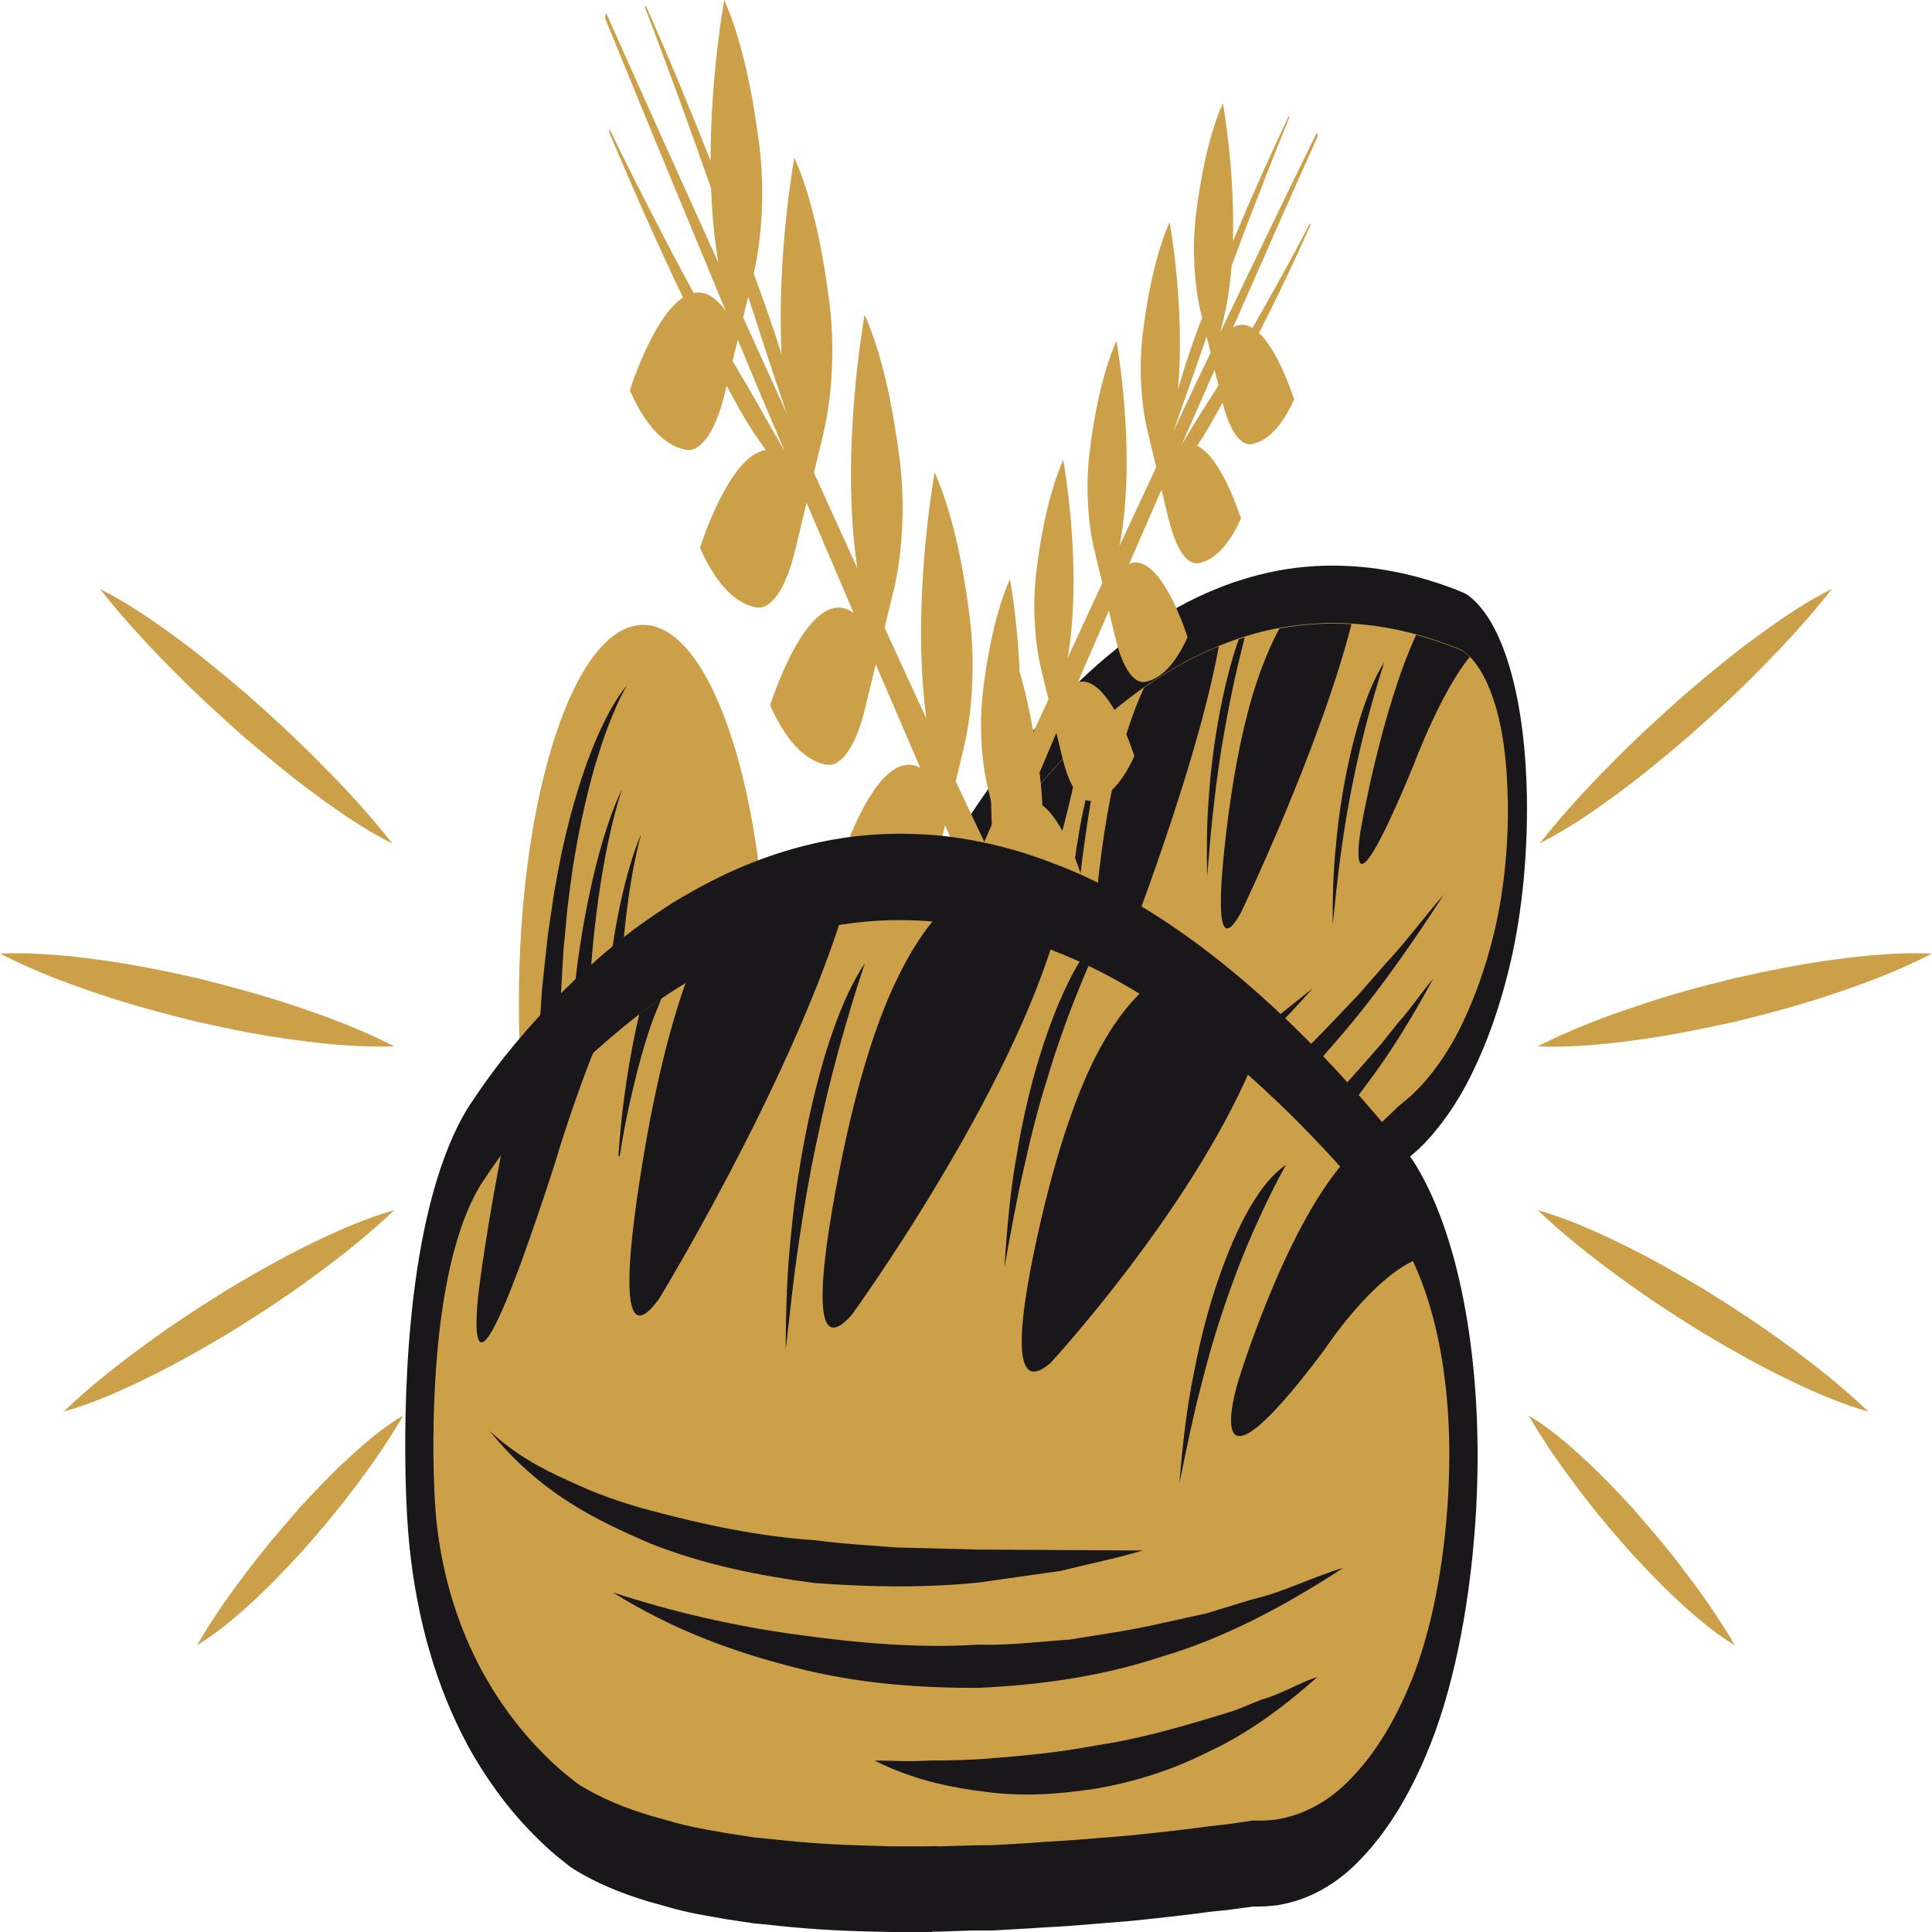 <svg width="256" height="256" viewBox="0 0 256 256" fill="none" xmlns="http://www.w3.org/2000/svg">
<path d="M216.874 137.8C221.236 137.225 225.598 136.325 229.952 135.375C234.305 134.3 238.659 133.15 242.996 131.675C247.342 130.225 251.679 128.575 256 126.35C251.613 126.175 247.243 126.575 242.881 127.175C238.52 127.75 234.158 128.65 229.804 129.625C225.45 130.7 221.097 131.85 216.759 133.35C212.414 134.8 208.076 136.45 203.755 138.65C208.142 138.825 212.512 138.4 216.874 137.8ZM26.049 135.375C30.402 136.35 34.764 137.25 39.126 137.8C43.488 138.4 47.858 138.8 52.245 138.65C47.924 136.425 43.578 134.8 39.241 133.35C34.895 131.875 30.55 130.725 26.196 129.625C21.842 128.65 17.48 127.75 13.118 127.175C8.757 126.575 4.387 126.175 0 126.35C4.321 128.575 8.666 130.225 13.004 131.675C17.349 133.15 21.695 134.3 26.049 135.375ZM32.362 97.675C35.592 100.425 38.839 103.125 42.111 105.5C45.374 107.9 48.662 110.125 51.999 111.775C48.875 107.825 45.702 104.4 42.512 101.2C39.323 97.95 36.109 95.025 32.886 92.15C29.656 89.4 26.409 86.7 23.146 84.325C19.883 81.925 16.595 79.725 13.258 78.05C16.382 82.025 19.555 85.425 22.744 88.65C25.934 91.9 29.148 94.825 32.378 97.7L32.362 97.675ZM223.638 97.675C226.86 94.825 230.083 91.9 233.272 88.625C236.462 85.4 239.635 82 242.758 78.025C239.421 79.675 236.134 81.9 232.87 84.3C229.599 86.675 226.36 89.35 223.13 92.125C219.908 95 216.685 97.925 213.504 101.175C210.315 104.4 207.142 107.8 204.018 111.75C207.355 110.075 210.643 107.875 213.906 105.475C217.177 103.1 220.416 100.425 223.655 97.65L223.638 97.675ZM216.546 200.075C214.267 197.575 211.971 195.175 209.642 193.075C207.322 190.925 204.969 189 202.558 187.575C204.698 191.25 206.904 194.35 209.134 197.3C211.356 200.275 213.619 202.925 215.89 205.5C218.169 207.975 220.465 210.4 222.794 212.5C225.114 214.625 227.467 216.575 229.878 218C227.738 214.35 225.532 211.225 223.302 208.3C221.08 205.325 218.817 202.675 216.546 200.1V200.075ZM225.852 170.875C222.195 168.7 218.538 166.6 214.857 164.825C211.176 163.025 207.486 161.4 203.755 160.35C207.33 163.75 210.946 166.575 214.57 169.225C218.194 171.9 221.834 174.25 225.483 176.525C229.14 178.7 232.797 180.8 236.478 182.575C240.159 184.375 243.849 186 247.58 187.05C244.005 183.65 240.389 180.8 236.765 178.175C233.141 175.5 229.501 173.15 225.844 170.875H225.852ZM39.454 200.075C37.183 202.675 34.92 205.325 32.698 208.275C30.468 211.2 28.262 214.325 26.122 217.975C28.533 216.55 30.878 214.6 33.206 212.475C35.535 210.375 37.822 207.95 40.11 205.475C42.381 202.9 44.644 200.25 46.866 197.275C49.096 194.35 51.302 191.225 53.442 187.55C51.031 188.95 48.686 190.9 46.358 193.05C44.029 195.15 41.742 197.575 39.454 200.05V200.075ZM41.43 169.225C45.054 166.575 48.67 163.75 52.245 160.35C48.514 161.4 44.824 163.025 41.143 164.825C37.462 166.6 33.797 168.7 30.148 170.875C26.499 173.15 22.851 175.5 19.235 178.175C15.611 180.825 11.995 183.65 8.42 187.05C12.151 186 15.841 184.4 19.522 182.575C23.203 180.8 26.868 178.7 30.517 176.525C34.166 174.25 37.814 171.9 41.43 169.225Z" fill="#CCA048"/>
<path d="M85.222 183.25C94.319 183.25 101.694 160.763 101.694 133.025C101.694 105.286 94.319 82.8 85.222 82.8C76.125 82.8 68.75 105.286 68.75 133.025C68.75 160.763 76.125 183.25 85.222 183.25Z" fill="#CCA048"/>
<path d="M83.127 90.7C81.29 93.925 79.7 98.25 78.379 103.125C77.076 108.025 76.002 113.425 75.329 119.25C75.124 120.65 75.034 122.2 74.878 123.65L74.665 125.85L74.534 128.125C74.452 129.625 74.354 131.125 74.288 132.625L74.198 137.2L74.149 139.475L74.181 141.775L74.247 146.325C74.346 149.35 74.534 152.375 74.674 155.35L71.049 156.725C71.049 153.275 71.008 149.85 71.049 146.45L71.213 141.325L71.295 138.775L71.468 136.25L71.812 131.225C71.968 129.575 72.156 127.95 72.329 126.325L72.591 123.9L72.935 121.575C73.181 120.05 73.362 118.45 73.657 117C74.69 111 76.117 105.725 77.707 101.25C79.314 96.8 81.134 93.15 83.11 90.75L83.127 90.7Z" fill="#1A171A"/>
<path d="M82.403 104.625C81.271 108.075 80.394 112.125 79.697 116.375C79.008 120.625 78.5 125.1 78.221 129.65C77.967 134.225 77.811 138.8 77.934 143.35C77.934 145.625 78.098 147.9 78.172 150.125C78.295 152.35 78.492 154.575 78.639 156.775L75.032 158.55C75.015 155.925 74.958 153.325 74.983 150.725C75.056 148.1 75.04 145.525 75.196 142.95C75.384 137.8 75.885 132.8 76.475 128.025C77.098 123.275 77.942 118.85 78.926 114.875C79.918 110.9 81.075 107.35 82.403 104.6V104.625Z" fill="#1A171A"/>
<path d="M84.953 110.5C84.101 113.7 83.461 117.3 83.01 121.025C82.559 124.75 82.289 128.625 82.256 132.45C82.231 136.275 82.33 140.025 82.691 143.625C82.813 145.425 83.084 147.15 83.281 148.875C83.519 150.575 83.83 152.225 84.084 153.85L80.715 158.15C80.542 155.925 80.329 153.775 80.206 151.55C80.116 149.275 79.96 147.1 79.977 144.8C79.878 140.3 80.1 135.775 80.452 131.55C80.813 127.275 81.436 123.325 82.198 119.75C82.961 116.2 83.888 113.025 84.953 110.5Z" fill="#1A171A"/>
<path d="M158.711 178.25L155.038 181.225L153.054 182.75C150.316 184.875 147.577 186.9 144.953 188.7L143.289 189.875L140.993 191.35L139.116 192.525C138.173 193.125 137.23 193.65 136.328 194.125L134.131 195.25C131.663 196.475 129.441 197.3 127.514 197.65C127.514 197.65 127.079 197.725 126.366 197.7C125.694 197.75 124.734 197.65 123.75 197.475C122.439 197.225 121.258 196.825 120.151 196.25C119.175 195.75 118.224 195.1 117.339 194.325C114.281 191.525 112.124 187.175 110.911 181.325C110.575 179.7 110.345 178.05 110.173 176.625C109.427 170.4 108.123 154.75 111.968 141.725C112.337 140.5 112.715 139.4 113.116 138.375C113.493 137.35 114.24 135.425 115.346 132.825C117.65 127.5 120.159 122.375 122.824 117.575C123.669 116.05 124.554 114.5 125.497 112.9C126.104 111.9 126.71 110.925 127.35 109.925C128.244 108.525 129.162 107.1 130.129 105.725C134.147 99.875 138.419 94.725 142.822 90.475C144.412 88.925 146.06 87.475 147.733 86.125C148.807 85.25 149.906 84.425 151.029 83.625C154.448 81.225 157.867 79.35 161.188 78.025C161.95 77.7 162.754 77.4 163.573 77.125L164.697 76.775C166.082 76.325 167.616 75.95 169.387 75.6C172.617 75 175.897 74.825 179.144 75.025C182.046 75.2 184.989 75.7 187.884 76.475C189.942 77.025 192.008 77.725 194 78.575C194.172 78.65 194.746 78.95 195.55 79.775C199.584 83.8 202.126 93.45 202.322 105.575C202.454 113.75 201.568 122.025 199.822 128.875C198.633 133.65 197.067 138.075 195.181 141.95C194.615 143.15 193.967 144.35 193.287 145.475C192.369 147.025 191.327 148.5 190.188 149.875C189.556 150.65 188.884 151.375 188.171 152.075C187.638 152.575 187.121 153.025 186.588 153.475L186.129 153.825C185.924 154.025 185.285 154.65 184.301 155.575C183.981 155.9 183.587 156.25 183.153 156.65L182.53 157.225C180.783 158.875 178.455 161.075 175.741 163.55L172.789 166.2C171.42 167.425 169.977 168.725 168.477 170L166.992 171.3L163.86 174L162.106 175.45L159.367 177.75L158.72 178.25H158.711Z" fill="#1A171A"/>
<path d="M199.801 105.975C199.908 112.575 199.154 118.975 197.825 124.2C196.965 127.65 195.661 131.7 193.759 135.625C193.242 136.725 192.676 137.775 192.07 138.775C191.225 140.2 190.282 141.525 189.249 142.775C188.659 143.5 188.044 144.15 187.38 144.8C186.757 145.4 186.101 145.95 185.42 146.475C185.42 146.475 184.748 147.125 183.543 148.275C183.051 148.75 182.46 149.275 181.788 149.9C180.033 151.575 177.713 153.75 175.007 156.2C174.392 156.75 173.761 157.325 173.113 157.9C171.449 159.375 169.662 161 167.784 162.6C167.276 163.05 166.767 163.475 166.259 163.95C165.242 164.825 164.217 165.725 163.16 166.625C162.586 167.1 162.02 167.55 161.438 168.025C160.544 168.775 159.642 169.525 158.724 170.3C158.232 170.675 157.748 171.075 157.256 171.475C156.305 172.225 155.346 173.025 154.403 173.775C153.755 174.25 153.099 174.8 152.452 175.275C149.738 177.4 147.024 179.375 144.4 181.2C143.834 181.575 143.302 181.975 142.744 182.35C141.981 182.85 141.227 183.325 140.481 183.8C139.85 184.2 139.235 184.575 138.62 184.95C137.693 185.525 136.783 186.05 135.898 186.525L133.709 187.65C131.347 188.825 129.191 189.625 127.354 189.975C127.354 189.975 126.994 190.05 126.403 190.025C125.788 190.05 124.911 190 123.902 189.8C122.894 189.6 121.754 189.275 120.574 188.675C119.721 188.25 118.86 187.675 118.04 186.95C115.933 185.025 114.031 181.975 113.03 177.2C112.817 176.175 112.662 175.025 112.514 173.875C111.924 168.95 110.907 156.725 113.826 146.825C114.105 145.9 114.392 145.05 114.703 144.275C115.146 143.075 115.867 141.225 116.859 138.9C118.532 135.05 120.943 129.825 124.083 124.175C124.911 122.7 125.772 121.175 126.69 119.6C127.264 118.65 127.854 117.7 128.478 116.725C129.338 115.375 130.224 114 131.167 112.65C134.75 107.45 138.89 102.275 143.556 97.75C146.081 95.3 148.746 93.075 151.574 91.075C154.698 88.9 158.002 87 161.487 85.6C162.348 85.225 163.233 84.925 164.127 84.6C164.39 84.525 164.66 84.45 164.923 84.35H164.931C166.423 83.85 167.956 83.5 169.514 83.2C172.572 82.65 175.753 82.425 179.058 82.625C181.829 82.8 184.691 83.25 187.626 84.05C189.602 84.575 191.594 85.25 193.627 86.1C193.627 86.1 194.07 86.325 194.718 86.975C196.432 88.675 199.572 93.55 199.777 105.875L199.801 105.975Z" fill="#CCA048"/>
<path d="M151.588 91.125C150.596 93.3 149.595 95.925 148.669 99.225C147.144 104.55 146.086 111 145.389 117.75C144.537 126.25 143.799 138 147.349 130.375C147.349 130.375 158.303 103.25 161.5 85.65C158.016 87.05 154.712 88.925 151.588 91.125ZM193.649 86.175C191.616 85.325 189.615 84.65 187.647 84.125C183.007 94.2 180.317 109.875 180.317 109.875C180.317 109.875 177.71 124.625 187.352 101.275C187.352 101.275 190.935 91.65 194.748 87.05C194.1 86.4 193.657 86.175 193.657 86.175H193.649ZM169.527 83.275C168.535 85.125 167.519 87.425 166.559 90.275C164.887 95.25 163.657 101.325 162.78 107.925C161.697 116.2 160.648 127.725 164.395 121C164.395 121 174.857 99.225 179.079 82.7C175.775 82.5 172.594 82.7 169.536 83.275H169.527ZM116.865 138.95C116.028 147.2 115.807 153.6 115.807 153.6C115.807 153.6 115.184 170.25 121.292 137.675C121.292 137.675 122.391 131.05 124.088 124.2C120.948 129.875 118.529 135.075 116.865 138.925V138.95ZM131.172 112.7C130.024 117.9 129.245 123.825 128.77 129.925C128.106 138.6 127.646 150.475 131.016 142.1C131.016 142.1 140.15 116.075 143.561 97.8C138.887 102.325 134.747 107.5 131.172 112.7Z" fill="#1A171A"/>
<path d="M128.493 116.8C128.23 117.9 127.943 119 127.714 120.175C127.32 122.175 126.992 124.275 126.722 126.475C126.443 128.625 126.197 130.925 126.082 133.275H125.967C125.885 128.65 126.164 124.025 126.713 119.675C127.287 118.725 127.878 117.775 128.501 116.8H128.493Z" fill="#1A171A"/>
<path d="M145.699 99.725C145.1 102.725 144.592 105.775 144.108 108.85C143.641 111.925 143.223 115.075 142.895 118.3C142.542 121.5 142.296 124.775 142.116 128.125C141.919 131.475 141.861 134.875 141.788 138.375C141.501 135 141.304 131.45 141.386 127.9C141.419 124.35 141.64 120.8 141.993 117.425C142.714 110.675 143.936 104.35 145.69 99.75L145.699 99.725Z" fill="#1A171A"/>
<path d="M183.385 87.875C182.573 90.35 181.835 92.95 181.13 95.575C180.433 98.225 179.794 101 179.22 103.875C178.629 106.725 178.138 109.75 177.703 112.875C177.252 115.975 176.932 119.25 176.588 122.6C176.571 119.125 176.653 115.525 177.006 112.125C177.309 108.7 177.801 105.425 178.408 102.375C179.63 96.325 181.311 91.05 183.369 87.85L183.385 87.875Z" fill="#1A171A"/>
<path d="M164.938 84.45C164.602 85.725 164.282 87.075 163.971 88.375C163.323 91.15 162.733 94.05 162.224 97.025C161.683 99.95 161.249 103.075 160.888 106.275C160.494 109.45 160.232 112.775 159.953 116.175C159.879 112.675 159.888 109.075 160.175 105.625C160.412 102.175 160.839 98.8 161.388 95.675C162.11 91.625 163.036 87.8 164.143 84.7C164.405 84.625 164.676 84.55 164.938 84.45Z" fill="#1A171A"/>
<path d="M116.883 165.85C119.318 166.15 121.745 165.5 124.155 164.675C126.566 163.9 128.976 162.85 131.362 161.575C136.142 159.05 140.914 156.25 145.645 152.8C148.023 151.225 150.376 149.45 152.746 147.75L159.813 142.25L173.948 130.95C171.661 133.55 169.349 135.9 167.053 138.375L160.076 145.075C155.402 149.35 150.671 153.05 145.924 156.5C141.152 159.675 136.356 162.55 131.502 164.45C126.664 166.2 121.737 167.75 116.883 165.85Z" fill="#1A171A"/>
<path d="M128.735 171.2C134.105 168.7 139.443 165.65 144.739 162.175C150.036 158.7 155.316 154.925 160.531 150.4C163.155 148.375 165.745 145.925 168.345 143.625C170.919 141.075 173.51 138.625 176.068 135.925L179.913 131.9L183.718 127.55C186.284 124.85 188.752 121.425 191.31 118.55C186.465 126.05 181.504 132.975 176.388 138.725C171.304 144.675 166.098 149.625 160.851 154.125C155.587 158.375 150.282 162.225 144.92 165.1C139.558 168 134.163 170.325 128.727 171.25L128.735 171.2Z" fill="#1A171A"/>
<path d="M152.438 167.55C154.036 166.275 155.643 165.075 157.226 163.7C158.816 162.425 160.407 161.1 161.989 159.7C165.146 156.9 168.303 154.025 171.418 150.875C174.55 147.85 177.641 144.425 180.724 140.95L183.036 138.3L185.316 135.45C186.874 133.75 188.341 131.5 189.899 129.7C187.07 134.925 184.135 139.675 181.093 143.675C178.068 147.825 174.96 151.375 171.812 154.525C168.655 157.6 165.466 160.4 162.227 162.55C158.997 164.75 155.734 166.6 152.438 167.55Z" fill="#1A171A"/>
<path d="M109.091 57.45C110.296 52.475 110.624 45.95 109.911 40.175C109.157 34.1 107.771 26.55 105.254 20.875C105.254 20.875 102.909 33.65 103.557 46.925C102.384 43.2 101.138 39.675 99.867 36.275C101.015 31.325 101.327 24.975 100.622 19.3C99.867 13.225 98.482 5.675 95.965 0C95.965 0 94.153 9.875 94.153 21.3C91.348 14.2 88.487 7.3 85.552 0.7L85.47 1.025C88.454 8.775 91.357 16.8 94.218 24.925C94.341 28.25 94.636 31.6 95.194 34.825C90.217 23.825 85.248 12.8 80.312 1.7L80.148 2.35C85.47 15.4 90.824 28.35 96.186 41.25C94.718 39.175 93.275 38.525 91.914 38.825C90.348 35.95 88.79 33.025 87.249 30C85.076 25.825 82.912 21.55 80.788 17.15L80.706 17.475C83.895 25.1 87.159 32.425 90.496 39.425C86.454 42.1 83.453 51.725 83.453 51.725C85.97 57.4 88.749 59.2 90.873 59.6C92.898 59.975 94.841 57.1 96.046 52.1L96.284 51.1C97.448 53.325 98.637 55.45 99.875 57.325C100.408 58.125 100.95 58.9 101.491 59.65C96.62 60.2 92.75 72.6 92.75 72.6C95.267 78.275 98.047 80.075 100.171 80.475C102.196 80.85 104.139 77.975 105.344 72.975L106.877 66.625C108.952 71.5 111.034 76.375 113.117 81.225C107.205 76.925 102.048 93.45 102.048 93.45C104.565 99.125 107.345 100.925 109.468 101.325C111.494 101.7 113.437 98.825 114.642 93.825L116.044 88.025C117.495 91.4 118.947 94.8 120.406 98.175C120.922 99.375 121.439 100.575 121.947 101.75C116.233 98.6 111.338 114.325 111.338 114.325C113.855 120 116.634 121.8 118.758 122.2C120.783 122.575 122.726 119.7 123.932 114.7L125.227 109.35C127.121 113.75 129.023 118.125 130.934 122.475C125.35 120.025 120.636 135.2 120.636 135.2C123.153 140.875 125.932 142.675 128.056 143.075C130.081 143.45 132.024 140.575 133.229 135.575L134.484 130.4C136.632 135.15 138.788 139.825 140.986 144.35C144.511 151.625 148.086 158.75 151.718 165.525L157.203 175.575C159.081 178.7 160.926 181.95 162.82 184.975L162.959 184.3C159.589 176.3 156.162 168.65 152.76 160.85L142.511 137.7C140.387 132.95 138.247 128.3 136.099 123.675L136.976 120.075C138.182 115.1 138.51 108.575 137.796 102.8C137.042 96.725 135.656 89.175 133.139 83.5C133.139 83.5 130.163 99.675 131.827 114.525C130.097 110.85 128.367 107.2 126.637 103.525L127.687 99.175C128.892 94.2 129.22 87.675 128.507 81.9C127.752 75.825 126.367 68.275 123.85 62.6C123.85 62.6 120.668 79.925 122.751 95.2C122.39 94.425 122.029 93.675 121.677 92.9C120.185 89.675 118.709 86.425 117.216 83.175L118.405 78.275C119.611 73.3 119.939 66.775 119.225 61C118.471 54.925 117.085 47.375 114.568 41.7C114.568 41.7 111.248 59.775 113.601 75.275C111.707 71.15 109.821 67 107.935 62.825C107.911 62.725 107.894 62.65 107.87 62.55L109.124 57.375L109.091 57.45ZM100.138 50.75C101.4 53.75 102.671 56.725 103.934 59.7C102.786 57.75 101.646 55.75 100.507 53.725C99.375 51.7 98.219 49.775 97.071 47.85L97.76 45C98.555 46.9 99.351 48.825 100.146 50.75H100.138ZM104.303 54.925C103.18 52.45 102.056 49.975 100.941 47.5C100.113 45.7 99.293 43.85 98.473 42.05L99.138 39.3C100.482 43.45 101.81 47.6 103.18 51.625C103.557 52.725 103.926 53.825 104.295 54.925H104.303Z" fill="#CCA048"/>
<path d="M154.897 68.925C155.808 72.7 157.275 74.9 158.808 74.625C160.415 74.325 162.523 72.975 164.433 68.7C164.433 68.7 161.932 60.65 158.636 59.075C159.784 57.325 160.899 55.375 161.998 53.35C162.908 57 164.351 59.125 165.851 58.85C167.458 58.55 169.566 57.2 171.476 52.925C171.476 52.925 169.541 46.7 166.835 44.125C169.156 39.55 171.435 34.8 173.657 29.8L173.6 29.55C171.082 34.375 168.533 38.95 165.958 43.45C165.146 42.975 164.285 42.85 163.392 43.375C167.122 34.9 170.853 26.425 174.608 18.05L174.493 17.55C170.197 26.325 165.917 35.225 161.645 44.125C162.465 41.35 162.949 38.325 163.187 35.25C164.22 32.45 165.269 29.675 166.335 26.95C167.819 23.1 169.311 19.3 170.836 15.6L170.779 15.35C168.254 20.65 165.778 26.2 163.367 31.975C163.646 22.45 162.039 13.675 162.039 13.675C160.128 17.95 159.071 23.675 158.497 28.25C157.948 32.625 158.193 37.55 159.104 41.35L159.284 42.1C158.489 44.175 157.718 46.3 156.996 48.6C156.685 49.6 156.382 50.6 156.086 51.625C157.054 40.75 154.988 29.425 154.988 29.425C153.077 33.7 152.02 39.425 151.446 44C150.896 48.375 151.142 53.3 152.052 57.1L153.208 61.9C151.585 65.375 149.962 68.85 148.338 72.35C150.691 60.3 147.936 45.175 147.936 45.175C146.026 49.45 144.968 55.175 144.394 59.75C143.845 64.125 144.091 69.05 145.001 72.85L146.059 77.25C144.927 79.7 143.796 82.125 142.673 84.575C142.271 85.45 141.869 86.3 141.476 87.175C143.517 75.3 140.885 60.95 140.885 60.95C138.975 65.225 137.917 70.95 137.343 75.525C136.794 79.9 137.04 84.825 137.95 88.625L138.926 92.675C137.458 95.85 135.982 99.05 134.523 102.3C136.359 90.55 133.826 76.725 133.826 76.725C131.915 81 130.858 86.725 130.284 91.3C129.734 95.675 129.98 100.6 130.891 104.4L131.833 108.325C130.226 111.975 128.628 115.675 127.062 119.525C124.536 125.65 122.044 131.925 119.617 138.4L115.993 148.225C114.829 151.65 113.64 154.975 112.5 158.475L112.631 158.95C115.288 153.325 117.879 147.5 120.494 141.75L128.291 124.4C129.898 120.8 131.481 117.125 133.063 113.425L133.719 116.175C134.629 119.95 136.097 122.15 137.63 121.875C139.237 121.575 141.344 120.225 143.255 115.95C143.255 115.95 140.09 105.725 136.195 106.05C137.458 103.075 138.712 100.075 139.975 97.1L140.77 100.4C141.681 104.175 143.148 106.375 144.681 106.1C146.288 105.8 148.396 104.45 150.306 100.175C150.306 100.175 146.912 89.25 142.828 90.4C143.091 89.775 143.353 89.175 143.616 88.55C144.714 86 145.821 83.45 146.928 80.925L147.822 84.65C148.732 88.425 150.199 90.625 151.733 90.35C153.34 90.05 155.447 88.7 157.357 84.425C157.357 84.425 153.823 73.025 149.617 74.7C151.028 71.475 152.438 68.25 153.848 65.025C153.873 65 153.897 64.975 153.922 64.95L154.865 68.875L154.897 68.925ZM158.505 50.7C157.513 52.8 156.521 54.925 155.529 57.05C156.25 54.95 156.988 52.9 157.718 50.825C158.448 48.775 159.169 46.675 159.891 44.575L160.407 46.75C159.776 48.075 159.136 49.375 158.505 50.7ZM156.578 58.925C157.415 57.025 158.259 55.1 159.095 53.2C159.71 51.8 160.333 50.4 160.948 48.975L161.449 51.075C160.161 53.1 158.874 55.1 157.611 57.2C157.267 57.775 156.923 58.35 156.578 58.925Z" fill="#CCA048"/>
<path d="M123.533 256H117.867L114.817 255.925C110.595 255.825 106.405 255.55 102.396 255.1L99.854 254.85L96.361 254.325L93.508 253.825C92.073 253.575 90.647 253.275 89.285 252.9L85.973 251.975C82.259 250.875 78.955 249.475 76.142 247.75C76.142 247.75 75.511 247.375 74.486 246.5C73.51 245.775 72.141 244.55 70.739 243.125C68.878 241.25 67.23 239.3 65.705 237.175C64.36 235.325 63.073 233.3 61.901 231.125C57.842 223.55 55.276 214.75 54.259 204.925C53.98 202.175 53.857 199.525 53.783 197.3C53.48 187.45 53.57 163.375 60.728 149.075C61.408 147.725 62.097 146.575 62.802 145.6C63.467 144.575 64.795 142.65 66.705 140.2C70.698 135.2 74.953 130.725 79.389 126.9C80.799 125.675 82.259 124.475 83.825 123.275C84.825 122.525 85.825 121.825 86.867 121.125C88.334 120.125 89.827 119.15 91.401 118.3C97.919 114.55 104.724 112.1 111.603 111.05C114.088 110.675 116.654 110.475 119.228 110.475C120.885 110.475 122.574 110.55 124.287 110.7C129.518 111.225 134.676 112.475 139.628 114.425C140.767 114.825 141.965 115.35 143.178 115.875L144.834 116.65C146.892 117.6 149.147 118.85 151.746 120.4C156.477 123.3 161.224 126.825 165.881 130.9C170.038 134.525 174.22 138.65 178.295 143.15C181.197 146.35 184.075 149.75 186.855 153.275C187.092 153.575 187.879 154.7 188.937 156.8C194.25 167.275 196.71 184.125 195.48 201.85C194.644 213.8 192.332 224.675 188.97 232.525C186.658 238.025 183.845 242.575 180.648 245.975C179.68 247.05 178.598 248.05 177.483 248.875C175.966 250.025 174.277 250.975 172.465 251.625C171.457 252 170.399 252.25 169.276 252.45C168.448 252.55 167.644 252.625 166.824 252.625H166.119C165.791 252.65 164.807 252.8 163.266 253C162.766 253.075 162.159 253.15 161.478 253.2L160.503 253.3C157.781 253.675 154.148 254.1 149.926 254.525L145.334 254.9C143.211 255.075 140.964 255.275 138.644 255.375L136.34 255.525L131.486 255.8H128.78L124.55 255.95H123.549L123.533 256Z" fill="#1A171A"/>
<path d="M191.801 199.55C191.128 209.175 189.243 217.525 186.676 223.525C185.004 227.5 182.618 231.825 179.396 235.25C178.51 236.225 177.567 237.1 176.567 237.85C175.173 238.925 173.648 239.75 172 240.35C171.057 240.7 170.081 240.925 169.057 241.1C168.081 241.225 167.072 241.275 166.023 241.225C166.023 241.225 164.973 241.4 163.096 241.65C162.325 241.775 161.407 241.85 160.357 241.975C157.619 242.35 153.995 242.775 149.797 243.2C148.838 243.275 147.862 243.375 146.853 243.45C144.263 243.65 141.491 243.9 138.581 244.05C137.793 244.125 137.006 244.15 136.219 244.225C134.645 244.325 133.054 244.4 131.423 244.5C130.545 244.5 129.66 244.5 128.758 244.525C127.372 244.575 125.987 244.6 124.56 244.65C123.814 244.6 123.06 244.65 122.289 244.65C120.83 244.65 119.346 244.65 117.886 244.65C116.894 244.6 115.877 244.6 114.885 244.55C110.704 244.45 106.547 244.175 102.537 243.725C101.676 243.625 100.848 243.575 100.012 243.475C98.848 243.3 97.708 243.125 96.569 242.95C95.617 242.775 94.674 242.625 93.74 242.45C92.338 242.2 90.952 241.9 89.624 241.55L86.328 240.625C82.769 239.575 79.572 238.225 76.882 236.575C76.882 236.575 76.358 236.25 75.505 235.525C74.611 234.85 73.357 233.75 71.922 232.3C70.487 230.85 68.888 229.05 67.265 226.8C66.093 225.2 64.92 223.35 63.83 221.35C61.025 216.125 58.664 209.525 57.828 201.5C57.647 199.775 57.565 197.95 57.5 196.1C57.262 188.325 57.328 169.525 62.772 158.65C63.28 157.65 63.813 156.75 64.362 156C65.158 154.775 66.42 152.975 68.142 150.775C71.028 147.15 75.161 142.45 80.4 137.925C81.777 136.75 83.204 135.55 84.729 134.375C85.672 133.675 86.648 133 87.664 132.3C89.075 131.35 90.526 130.4 92.051 129.55C97.864 126.2 104.472 123.575 111.77 122.475C115.713 121.875 119.837 121.75 124.158 122.15C128.938 122.625 133.932 123.75 139.13 125.8C140.417 126.275 141.729 126.85 143.057 127.425C143.451 127.625 143.844 127.8 144.238 128H144.254C146.46 129.025 148.723 130.3 151.002 131.675C155.487 134.425 160.095 137.8 164.834 141.95C168.811 145.425 172.869 149.4 177.01 153.95C179.789 157 182.577 160.3 185.406 163.875C185.406 163.875 186.02 164.7 186.873 166.4C189.136 170.85 193.047 181.525 191.801 199.525V199.55Z" fill="#CCA048"/>
<path d="M124.118 121.425C122.38 123.425 120.568 126.15 118.78 129.9C115.853 135.95 113.467 144.175 111.581 153.3C109.237 164.8 106.654 181.25 112.861 174.225C112.861 174.225 132.456 147.275 139.417 125.15C134.104 123.05 128.996 121.925 124.118 121.425ZM186.71 164.075C183.815 160.425 180.962 157.05 178.125 153.925C170.008 163.25 164.031 183.15 164.031 183.15C164.031 183.15 158.316 201.775 175.493 178.85C175.493 178.85 182.003 168.9 188.202 166.675C187.333 164.925 186.702 164.075 186.702 164.075H186.71ZM151.552 131.15C149.855 132.7 148.067 134.875 146.288 137.95C143.197 143.275 140.606 150.8 138.466 159.45C135.818 170.35 132.801 186.075 139.171 180.625C139.171 180.625 157.365 160.95 165.687 141.65C160.842 137.425 156.135 133.975 151.552 131.15ZM66.872 150.65C64.584 161.8 63.445 170.975 63.445 170.975C63.445 170.975 60.403 194.75 73.562 154.05C73.562 154.05 76.022 145.6 79.4 137.525C74.046 142.15 69.823 146.95 66.872 150.65ZM91.305 128.975C88.952 135.275 87.05 143.05 85.566 151.5C83.483 163.475 81.286 180.425 87.329 172.1C87.329 172.1 104.112 144.6 111.458 121.725C103.997 122.85 97.241 125.525 91.305 128.975Z" fill="#1A171A"/>
<path d="M87.652 132.3C87.135 133.6 86.586 134.825 86.11 136.275C85.29 138.7 84.561 141.35 83.888 144.225C83.216 147 82.585 150.05 82.109 153.275L81.945 153.1C82.396 146.375 83.388 140.025 84.708 134.375C85.651 133.675 86.627 133 87.644 132.3H87.652Z" fill="#1A171A"/>
<path d="M114.587 127.7C113.349 131.325 112.234 135.125 111.152 139C110.086 142.9 109.102 146.95 108.225 151.2C107.315 155.4 106.544 159.85 105.88 164.45C105.175 169.05 104.667 173.875 104.117 178.85C104.117 173.65 104.289 168.3 104.847 163.275C105.331 158.175 106.101 153.35 107.036 148.875C108.914 139.975 111.472 132.275 114.579 127.675L114.587 127.7Z" fill="#1A171A"/>
<path d="M170.392 154.375C168.908 157 167.531 159.9 166.186 162.875C164.85 165.9 163.579 169.125 162.398 172.625C161.193 176.05 160.102 179.825 159.094 183.825C158.053 187.775 157.192 192.125 156.273 196.55C156.683 191.5 157.257 186.425 158.192 181.95C159.061 177.35 160.176 173.2 161.431 169.525C163.948 162.225 167.031 156.575 170.4 154.35L170.392 154.375Z" fill="#1A171A"/>
<path d="M144.236 128C143.589 129.45 142.965 131.025 142.359 132.525C141.088 135.775 139.866 139.25 138.759 142.975C137.611 146.575 136.595 150.575 135.676 154.75C134.717 158.875 133.922 163.35 133.094 167.925C133.422 162.8 133.881 157.625 134.734 152.975C135.512 148.275 136.546 143.925 137.734 140.05C139.284 135.05 141.088 130.625 143.072 127.4C143.466 127.6 143.859 127.775 144.253 127.975L144.236 128Z" fill="#1A171A"/>
<path d="M64.797 189.525C68.273 192.775 71.848 194.65 75.431 196.25C79.006 197.95 82.605 199.2 86.213 200.15C93.42 202.075 100.651 203.6 107.891 204.075C111.507 204.575 115.131 204.75 118.755 205.05L129.635 205.325L151.42 205.45C147.804 206.525 144.172 207.25 140.548 208.15L129.652 209.7C122.379 210.425 115.106 210.3 107.826 209.75C100.553 208.775 93.281 207.35 86.049 204.475C78.858 201.35 71.561 197.9 64.797 189.5V189.525Z" fill="#1A171A"/>
<path d="M81.211 211C89.271 213.65 97.339 215.45 105.415 216.575C113.491 217.7 121.567 218.425 129.643 217.925C133.685 218.05 137.719 217.525 141.753 217.25C145.787 216.575 149.821 216.05 153.847 215.1L159.89 213.775L165.924 211.925C169.966 211.025 173.951 208.925 177.993 207.75C170.073 212.925 162.054 217.125 153.97 219.5C145.894 222.175 137.769 223.275 129.652 223.65C121.534 223.675 113.409 223.05 105.317 220.95C97.232 218.9 89.156 215.975 81.203 211H81.211Z" fill="#1A171A"/>
<path d="M115.829 233.275C118.296 233.3 120.756 233.45 123.216 233.275C125.676 233.275 128.127 233.225 130.579 233.05C135.482 232.675 140.385 232.2 145.271 231.275C150.166 230.55 155.045 229.225 159.923 227.775L163.588 226.65L167.237 225.175C169.688 224.525 172.099 223 174.559 222.2C169.828 226.45 164.998 229.875 160.112 232.125C155.233 234.6 150.306 236.1 145.378 236.975C140.442 237.75 135.498 238.1 130.562 237.425C125.626 236.825 120.699 235.725 115.82 233.25L115.829 233.275Z" fill="#1A171A"/>
</svg>
